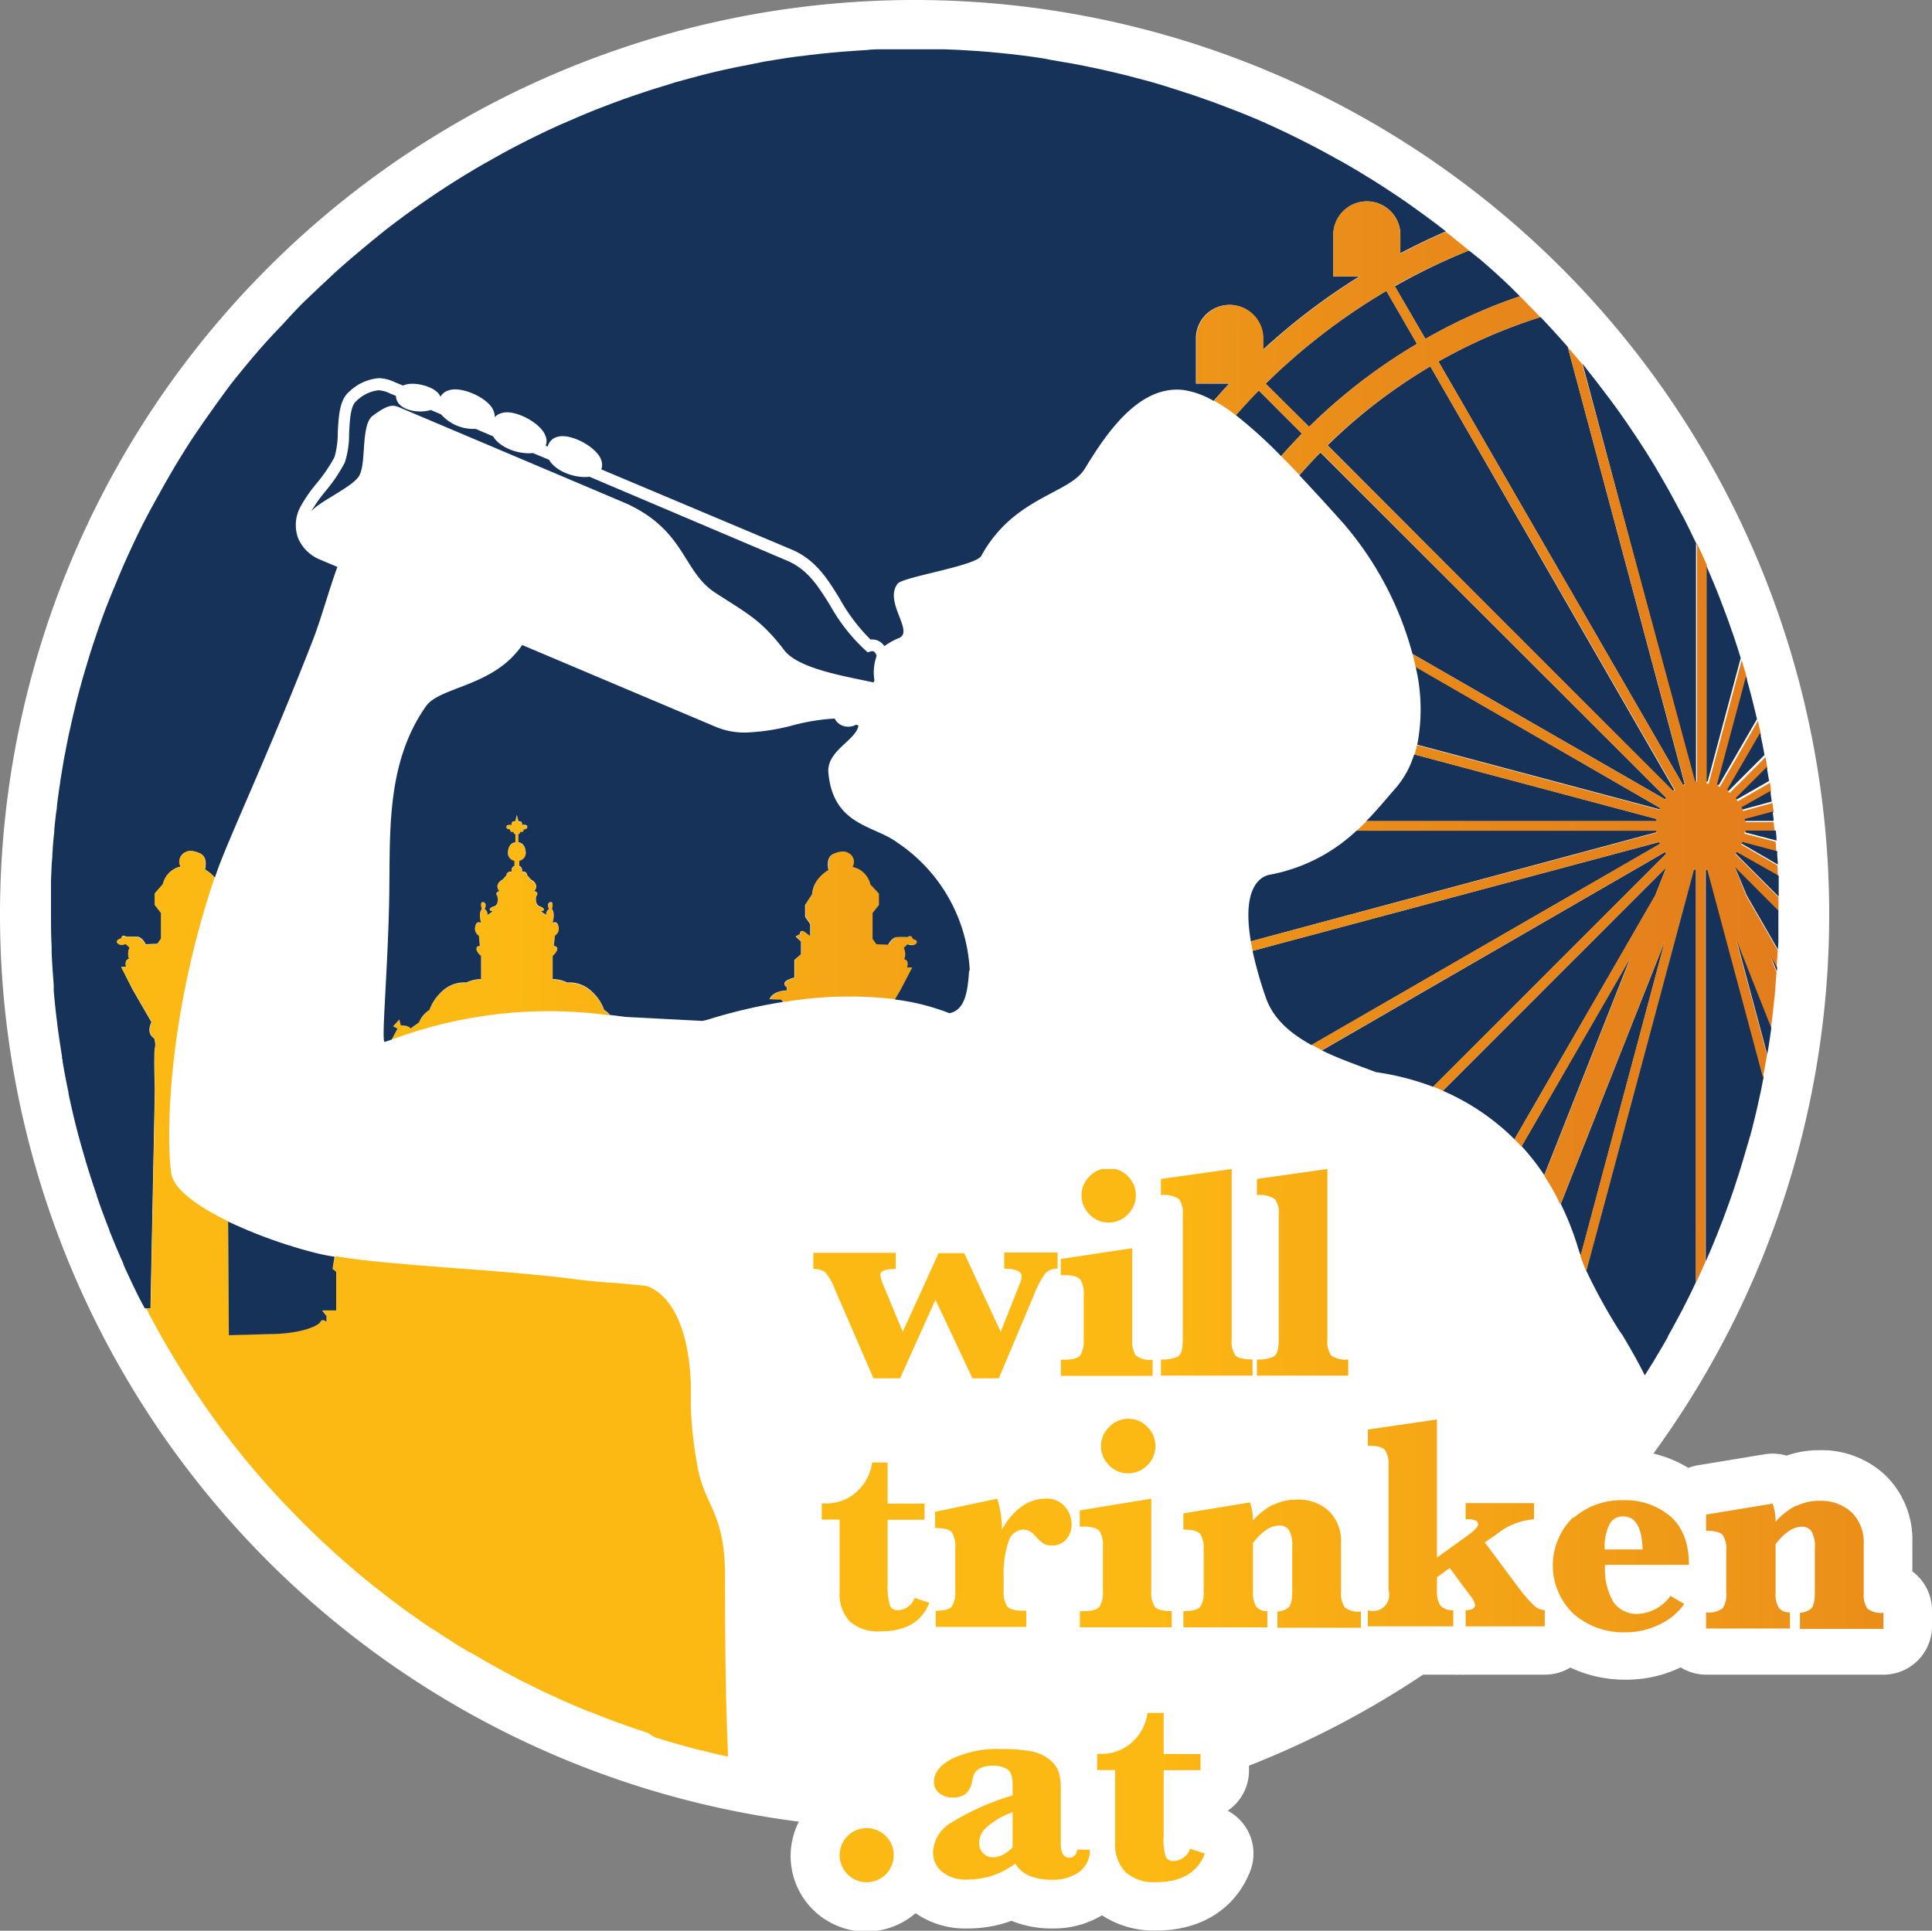 <?xml version="1.0" encoding="UTF-8"?> <svg xmlns="http://www.w3.org/2000/svg" xmlns:xlink="http://www.w3.org/1999/xlink" viewBox="0 0 239.08 238.95"><rect x="0" y="0" width="239.08" height="238.95" fill="#808080" stroke="none"/><defs><style>.cls-1{fill:none;}.cls-2{fill:#fff;}.cls-3{clip-path:url(#clip-path);}.cls-4{fill:url(#linear-gradient);}.cls-5{fill:#173258;}.cls-6{clip-path:url(#clip-path-2);}.cls-7{fill:url(#linear-gradient-2);}.cls-8{clip-path:url(#clip-path-3);}.cls-9{fill:url(#linear-gradient-3);}.cls-10{clip-path:url(#clip-path-4);}.cls-11{fill:url(#linear-gradient-4);}.cls-12{clip-path:url(#clip-path-5);}.cls-13{fill:url(#linear-gradient-5);}.cls-14{clip-path:url(#clip-path-6);}.cls-15{fill:url(#linear-gradient-6);}</style><clipPath id="clip-path"><path class="cls-1" d="M104.88,227.23a3.35,3.35,0,0,0,4.74,4.74,3.35,3.35,0,1,0-4.74-4.74m16.74,2.11a1.93,1.93,0,0,1-.46-1.27,2.68,2.68,0,0,1,.78-1.8,10.26,10.26,0,0,1,3.37-2v4.35a4.49,4.49,0,0,1-1.19.92,2.73,2.73,0,0,1-1.28.32,1.5,1.5,0,0,1-1.22-.57m-3.77-11.66c-1.52.81-2.28,1.78-2.28,2.93a1.76,1.76,0,0,0,.62,1.33,2.41,2.41,0,0,0,1.68.57,2.45,2.45,0,0,0,1.73-.53,2.93,2.93,0,0,0,.74-1.7c.17-1.14,1-1.71,2.6-1.71a3.21,3.21,0,0,1,1.67.42c.47.28.7.91.7,1.88v1.38a31.24,31.24,0,0,0-7.72,3.45,4.43,4.43,0,0,0-2.13,3.58,3.06,3.06,0,0,0,1.07,2.39,4.64,4.64,0,0,0,3.2,1,10,10,0,0,0,3.09-.49,10.52,10.52,0,0,0,2.83-1.48q1.18,2,4.6,2a5.67,5.67,0,0,0,3.22-.91,3.32,3.32,0,0,0,1.4-2.82h-1.54c-.15.69-.5,1-1.06,1s-1-.54-1-1.6v-7a6.36,6.36,0,0,0-.29-2.12,3.54,3.54,0,0,0-1.17-1.48,5.08,5.08,0,0,0-2.32-1,19.92,19.92,0,0,0-3.57-.26,13.19,13.19,0,0,0-6.11,1.2M142,212a5.87,5.87,0,0,1-1.93,3.64,5.56,5.56,0,0,1-3.84,1.43l-.46,0v2H138V228a4.88,4.88,0,0,0,1.28,3.7,5.26,5.26,0,0,0,3.82,1.24q4.62,0,6-3.53l-1.82-.61a2.23,2.23,0,0,1-2,1.52,1,1,0,0,1-1.07-.64A8.21,8.21,0,0,1,144,227v-7.92h4.56v-2H144V212Zm-15.51-25.61A8.54,8.54,0,0,0,124,189.3a13.38,13.38,0,0,0-.59-3.82l-7.7,1.63v2c1.09,0,1.78.17,2.07.52a3.19,3.19,0,0,1,.43,1.94v5.31a3.26,3.26,0,0,1-.42,1.93q-.43.54-2,.54v2H127v-2h-.37c-1,0-1.69-.18-2-.55a3.23,3.23,0,0,1-.43-1.92V195.2a12.39,12.39,0,0,1,.61-4.43,2,2,0,0,1,1.81-1.47,1.93,1.93,0,0,1,1.44.74,5.2,5.2,0,0,0,1.08,1,2,2,0,0,0,1,.24,2.25,2.25,0,0,0,1.82-.78,2.84,2.84,0,0,0,.65-1.87,3.35,3.35,0,0,0-.82-2.16,2.93,2.93,0,0,0-2.39-1,5.16,5.16,0,0,0-3,1m7.22.46v2h.43c1,0,1.7.19,2,.55a3.18,3.18,0,0,1,.43,1.92v5.53a3.27,3.27,0,0,1-.42,1.91c-.28.37-.94.56-2,.56h-.43v2H145v-2c-1.09,0-1.79-.18-2.08-.53a3.08,3.08,0,0,1-.45-1.94V185.48Zm24-.76a8.93,8.93,0,0,0-2.57,2,6.41,6.41,0,0,0-.37-2.23l-8.24,1.36v2c1.09,0,1.78.18,2.07.53a3.16,3.16,0,0,1,.44,1.94v5.2a3,3,0,0,1-.45,1.92c-.29.34-1,.51-2.06.51v2h10.39v-2a1.63,1.63,0,0,1-1.39-.58,3.33,3.33,0,0,1-.39-1.85v-6a7.26,7.26,0,0,1,1.65-1.64,3,3,0,0,1,1.6-.53,1.41,1.41,0,0,1,1.2.55,3.69,3.69,0,0,1,.41,2.08v5.57c0,1.05-.17,1.71-.52,2a2.34,2.34,0,0,1-1.31.45v2h10.33v-2a2.69,2.69,0,0,1-2-.52,3,3,0,0,1-.46-1.91v-6a5.25,5.25,0,0,0-1.48-4,5.61,5.61,0,0,0-4.08-1.43,6.42,6.42,0,0,0-2.8.65m41.56,2.43a1.85,1.85,0,0,1,1.72-1c1.52,0,2.32,1.36,2.4,4.1h-4.7a6.35,6.35,0,0,1,.58-3.08m-4.47-.91a8.29,8.29,0,0,0,.09,12,9.36,9.36,0,0,0,6.29,2.24,9.52,9.52,0,0,0,4.37-1,7.87,7.87,0,0,0,3-2.51l-1.72-1a5.26,5.26,0,0,1-4,2.23,3.5,3.5,0,0,1-3.09-1.52,8.15,8.15,0,0,1-1-4.55H209q0-4-2.29-6a8.61,8.61,0,0,0-5.87-2,9,9,0,0,0-6.1,2.17m27.56-1.52a8.67,8.67,0,0,0-2.57,2,6.66,6.66,0,0,0-.37-2.23l-8.24,1.36v2c1.09,0,1.78.18,2.07.53a3.17,3.17,0,0,1,.43,1.94v5.2a3,3,0,0,1-.44,1.92,2.86,2.86,0,0,1-2.06.51v2H221.5v-2a1.62,1.62,0,0,1-1.39-.58,3.33,3.33,0,0,1-.39-1.85v-6a6.88,6.88,0,0,1,1.65-1.64,3,3,0,0,1,1.59-.53,1.41,1.41,0,0,1,1.2.55,3.67,3.67,0,0,1,.42,2.08v5.57c0,1.05-.18,1.71-.53,2a2.31,2.31,0,0,1-1.31.45v2h10.34v-2a2.7,2.7,0,0,1-2-.52,3,3,0,0,1-.45-1.91v-6a5.25,5.25,0,0,0-1.49-4,5.61,5.61,0,0,0-4.08-1.43,6.34,6.34,0,0,0-2.79.65M107.93,181a6,6,0,0,1-1.93,3.64,5.6,5.6,0,0,1-3.85,1.43l-.46,0v2h2.21V197a4.91,4.91,0,0,0,1.28,3.7A5.27,5.27,0,0,0,109,201.9q4.62,0,6-3.53l-1.82-.61a2.23,2.23,0,0,1-2,1.52,1,1,0,0,1-1.08-.64,8.53,8.53,0,0,1-.26-2.63v-7.92h4.57v-2h-4.57V181Zm29.31-4.37a3.26,3.26,0,0,0-1,2.37,3.31,3.31,0,0,0,1,2.34,3.15,3.15,0,0,0,2.39,1,3.19,3.19,0,0,0,2.35-1,3.22,3.22,0,0,0,1-2.37,3.26,3.26,0,0,0-1-2.38,3.17,3.17,0,0,0-2.35-1,3.21,3.21,0,0,0-2.36,1m32,.33v2c1.11,0,1.82.18,2.11.53a3.08,3.08,0,0,1,.45,1.94v15.42a2,2,0,0,1-2.56,2.47v2h10.57v-2a2,2,0,0,1-1.63-.61,3.3,3.3,0,0,1-.39-1.86v-1.61l1.58-1.14,2.52,3.4a2.88,2.88,0,0,1,.63,1.13c0,.46-.39.69-1.18.69v2h9.79v-2a2.17,2.17,0,0,1-1.43-.67,19.89,19.89,0,0,1-2.13-2.54l-3.86-5.18,1.45-1a8.22,8.22,0,0,1,4.64-1.86v-2h-8.46v2a2.69,2.69,0,0,1,1.32.18.53.53,0,0,1,.22.44c0,.29-.38.72-1.14,1.28l-3.95,2.84V175.68Zm-45-21.91v2c1.44,0,2.16.33,2.16,1a2.49,2.49,0,0,1-.21.82l-2.39,6-4.51-9.74h-3.17l-4.44,9.74-2.37-5.72a4.28,4.28,0,0,1-.41-1.35c0-.47.63-.71,1.91-.71v-2H100.65v2a2.3,2.3,0,0,1,1.43.38,6.34,6.34,0,0,1,1.24,2.15l4.77,11h3.29l4.38-9.72,4.58,9.72h3.26l4.27-10.13a12.11,12.11,0,0,1,1.45-2.81,1.94,1.94,0,0,1,1.56-.63v-2Zm7,.8v2h.42c1,0,1.7.18,2,.55a3.26,3.26,0,0,1,.42,1.92v5.53a3.36,3.36,0,0,1-.41,1.91c-.28.37-.95.56-2,.56h-.42v2h11.35v-2a2.82,2.82,0,0,1-2.08-.53,3.16,3.16,0,0,1-.44-1.94V154.48Zm3.56-10.22a3.23,3.23,0,0,0-1,2.37,3.28,3.28,0,0,0,1,2.34,3.13,3.13,0,0,0,2.38,1,3.17,3.17,0,0,0,2.35-1,3.25,3.25,0,0,0,1-2.37,3.3,3.3,0,0,0-1-2.38,3.31,3.31,0,0,0-4.71,0m8.81.36v2a3.35,3.35,0,0,1,2.24.49,3,3,0,0,1,.47,2v15.38c0,1.18-.2,1.88-.61,2.11a4.43,4.43,0,0,1-2.1.36v2H155v-2c-1.13,0-1.84-.18-2.13-.52a3.09,3.09,0,0,1-.45-2V144.68Zm11.88,0v2a3.32,3.32,0,0,1,2.23.49,2.89,2.89,0,0,1,.47,2v15.38c0,1.18-.2,1.88-.61,2.11a4.41,4.41,0,0,1-2.09.36v2h11.3v-2a3,3,0,0,1-2.14-.52,3.17,3.17,0,0,1-.44-2V144.68Z"></path></clipPath><linearGradient id="linear-gradient" x1="-19.17" y1="246.9" x2="-18.17" y2="246.9" gradientTransform="matrix(177.51, 0, 0, -177.51, 3503.75, 44015.71)" gradientUnits="userSpaceOnUse"><stop offset="0" stop-color="#fdb913"></stop><stop offset="0.23" stop-color="#fdb913"></stop><stop offset="0.32" stop-color="#f9b014"></stop><stop offset="0.77" stop-color="#e98b1a"></stop><stop offset="1" stop-color="#e37d1c"></stop></linearGradient><clipPath id="clip-path-2"><path class="cls-1" d="M164.25,55.11A66.52,66.52,0,0,1,177,45.34l30.27,52.42-.19.14Zm-7.63-7.63A77.35,77.35,0,0,1,171.56,36l3.78,6.55A69.07,69.07,0,0,0,162,52.82ZM165,28.87v5.35h3.25a79.44,79.44,0,0,0-11.91,9.06V42.09a4.15,4.15,0,1,0-8.29,0v5.35h4.11c-.66.7-1.3,1.42-1.93,2.14a23.22,23.22,0,0,1,2.71,1.81c.92-1,1.86-2.07,2.84-3.06l5.34,5.34c-.89.91-1.74,1.84-2.58,2.78.74.75,1.49,1.52,2.26,2.33q1.26-1.44,2.61-2.82l42.79,42.79-.14.19-31.26-18q.21.81.39,1.62L205.44,100l-.09.22-30-8c-.09.4-.19.78-.31,1.16l30,8,0,.24H169.13q-.6.6-1.26,1.2H205l0,.23L154.79,116.5c.06.38.14.77.22,1.18l50.34-13.48.09.21-43.13,24.9c.42.23.84.45,1.28.66l42.46-24.52a1.33,1.33,0,0,0,.14.19l-28.84,28.84,1.2.5,27.65-27.64-1.37,3.45L187.41,141c.3.3.59.59.88.9l13.5-23.39-10.69,27a29.78,29.78,0,0,1,2,3.56l12.91-32.58-10.44,39c.22.63.48,1.25.74,1.86l13.3-49.62.23,0v51.06l.1-.2c.38-.8.75-1.61,1.1-2.42V107.67l.24,0,6.88,25.68c.18-.93.34-1.85.5-2.79h0l-3.78-14.11,4.27,10.79a.06.06,0,0,0,0,0q.45-3.42.69-6.92l-.71-1.79.74,1.28c0-.73.08-1.47.11-2.2l-3.89-6.75-1.37-3.45,5.36,5.36c0-.58,0-1.16,0-1.73l-5.33-5.33.14-.19,5.11,3c0-.47,0-1-.07-1.42l-4.44-2.57a1.89,1.89,0,0,0,.09-.21l4.24,1.13-.09-1.27-3.84-1c0-.08,0-.15,0-.23h3.69s0-.1,0-.15c0-.35-.07-.7-.11-1.05H216c0-.08,0-.16,0-.24l3.48-.93c0-.26-.07-.53-.1-.8s0-.27-.05-.4l-3.64,1a2,2,0,0,0-.09-.22l3.55-2c0-.13,0-.27,0-.41s-.07-.52-.11-.78c0,0,0-.06,0-.09l-4,2.29-.14-.19,3.82-3.82-.06-.39c-.06-.36-.12-.71-.19-1.06l-4.42,4.42-.19-.14,4.07-7c-.06-.26-.12-.52-.17-.78s-.15-.64-.22-1l-4.72,8.18-.22-.09,3.58-13.37c-.14-.52-.29-1-.45-1.55-.07-.23-.13-.45-.2-.67l-4.09,15.28-.24,0V69.89c-.39-.88-.79-1.76-1.2-2.63V96.72l-.23,0L195.8,45.08l0,0c-.59-.71-1.18-1.42-1.79-2.11v0l14.51,54.15-.22.09L178,44.74a65.42,65.42,0,0,1,12.61-5.5l-.82-.84c-.57-.58-1.13-1.16-1.7-1.73-1.54.52-3.06,1.09-4.57,1.73a67.7,67.7,0,0,0-7.14,3.54l-3.79-6.56A76.84,76.84,0,0,1,181.78,31l-.23-.19c-.73-.6-1.46-1.2-2.21-1.79l-.42-.33q-2.88,1.24-5.64,2.7V28.87a4.15,4.15,0,0,0-8.29,0"></path></clipPath><linearGradient id="linear-gradient-2" x1="-19.19" y1="246.88" x2="-18.19" y2="246.88" gradientTransform="matrix(205.74, 0, 0, -205.74, 3962.37, 50884.39)" xlink:href="#linear-gradient"></linearGradient><clipPath id="clip-path-3"><path class="cls-1" d="M63.75,101.69s-.55-.09-.42.45c0,0-.64-.15-.67.21s.45.33.45.33,0,.45.43.3a.32.32,0,0,0,.24.3v1s-.79,0-.91,1.08a1,1,0,0,0,.79,1.21v.63s-.43.09-.35.72a.5.5,0,0,0-.65.45l-.45.52s-1.14.54-.42,1.44c0,0-.63.09-.24.63,0,0,.24,1-.42,1.24s-.7.57-.15.63l-.67.45a.67.67,0,0,0-.33-.72s.36-.72-.15-.87-.21.87-.21.87-.45.33-.09,1.69c0,0-.6-.36-.72.48a1,1,0,0,0,.45,1.12l.12,1.26s-.45,0-.42.39.57.85.57.85v2.86a4.12,4.12,0,0,0-1.81.42,3.94,3.94,0,0,0-3.1,1.17A5.59,5.59,0,0,0,53.14,125a3.26,3.26,0,0,0-1.29,1.54l-1.06.75s-.12-.42-1.2-.39l-.18-.72-.76.84.55.27-.73,1.37a55.52,55.52,0,0,1,27-3,2.76,2.76,0,0,0-.71-.61,5.62,5.62,0,0,0-1.47-2.23,4,4,0,0,0-3.11-1.17,4.06,4.06,0,0,0-1.8-.42v-2.86s.54-.43.57-.85-.42-.39-.42-.39l.12-1.26a1,1,0,0,0,.45-1.12c-.12-.84-.73-.48-.73-.48.36-1.36-.08-1.69-.08-1.69s.3-1-.21-.87-.16.87-.16.87a.67.67,0,0,0-.33.72l-.66-.45c.54-.06.51-.42-.15-.63s-.42-1.24-.42-1.24c.39-.54-.24-.63-.24-.63.72-.9-.43-1.44-.43-1.44l-.44-.52a.5.5,0,0,0-.65-.45c.07-.63-.35-.72-.35-.72v-.63a1,1,0,0,0,.78-1.21c-.12-1.08-.9-1.08-.9-1.08v-1a.32.32,0,0,0,.24-.3c.42.15.42-.3.42-.3s.48,0,.45-.33-.66-.21-.66-.21c.12-.54-.42-.45-.42-.45L64,100.9Z"></path></clipPath><linearGradient id="linear-gradient-3" x1="-19.19" y1="246.88" x2="-18.19" y2="246.88" gradientTransform="matrix(205.74, 0, 0, -205.74, 3962.38, 50907.49)" xlink:href="#linear-gradient"></linearGradient><clipPath id="clip-path-4"><path class="cls-1" d="M103.21,105.6c-1,.45-.63,2-.63,2-2.14,1.3-2,2.95-2,2.95l-.9,1.39v1.51l.63.9v1.48l-.45-.34c-.81-.72-.81.09-.81.09l-.55.31.67.6v1.59l-.82.7V121s-1,.27-1.2.63a.43.43,0,0,0,.24.54l.06.42c-1.9.09-2.17,1.09-2.17,1.09l1.45.06.23.28a48.55,48.55,0,0,1,13.89-.35l.73-1.26,1.41-2.71h-.63c.27-1-.36-1-.36-1a1.77,1.77,0,0,0-.06-1.42l.48-.45s.69.3,1.06-.09-.43-.57-.43-.57c-.15-.61-.63-.21-.63-.21s-.75,0-1.35,0-1.06.93-1.06.93l-1.45-.06-.48-.66V113l.79-1v-1.45l-1.06-1.14a2.86,2.86,0,0,0-2.2-2.17,1.25,1.25,0,0,0-.27-1.57,1.49,1.49,0,0,0-.94-.35,3,3,0,0,0-1.14.29"></path></clipPath><linearGradient id="linear-gradient-4" x1="-19.19" y1="246.88" x2="-18.19" y2="246.88" gradientTransform="matrix(205.74, 0, 0, -205.74, 3962.36, 50907.11)" xlink:href="#linear-gradient"></linearGradient><clipPath id="clip-path-5"><path class="cls-1" d="M28.8,178.72h0l-.09-.11h0l.09.12m-.09-.12h0m0-.06h0m-.08-.09h0m-.17-.22h0l-.33-.44h0l.34.45m48.06,35.25c.83.3,1.67.6,2.51.88-.84-.28-1.68-.58-2.51-.88M53,201.45l.05,0-.05,0M48.29,198l.53.41-.53-.41m-4.62-3.75.87.75-.87-.75M26,175v0m-3.39-69.3a1.25,1.25,0,0,0-.27,1.57,2.86,2.86,0,0,0-2.2,2.17l-1,1.14V112l.78,1v3.2l-.48.66L18,116.9s-.45-.9-1.05-.93-1.36,0-1.36,0-.48-.4-.63.21c0,0-.78.18-.42.57s1,.09,1,.09l.49.45a1.77,1.77,0,0,0-.06,1.42s-.64,0-.37,1H15l1.42,2.71,2.35,4.07s-.73,1.39.33,2a2.29,2.29,0,0,1,.09,1.26c-.15.7,0,5.13,0,5.13l-.54,27.05h-.56c.42.81.84,1.61,1.28,2.4l.2.37c.38.67.75,1.34,1.14,2l.31.51.32.55.13.22.64,1.05.37.59c.35.57.71,1.13,1.08,1.69v0h0l.25.37h0L24,172c.37.56.75,1.12,1.13,1.67l.41.6c.17.25.35.49.53.74v0h0l.24.34.41.57.4.55c.33.45.66.89,1,1.33-.53-.69-1-1.39-1.55-2.09q.76,1.06,1.56,2.1l.27.35.06.09.14.18-.14-.18a1.84,1.84,0,0,1,.17.22v0l0,0a.08.08,0,0,0,0,0l.05.06h0v0h0v0l.08.09.69.86-.69-.85,1.35,1.69.26.33c.23.27.46.53.68.8l.16.2.23.27.1.12c.8.94,1.61,1.86,2.44,2.77s1.89,2,2.87,3a2.39,2.39,0,0,0,.22.23h0l0,0h0l.65.65.33.33c.53.52,1.06,1,1.61,1.55l.48.45,0,0,.06.05c.47.44.94.88,1.42,1.31l.58.51.34.3.22.19.9.79.63.53.4.33.09.07h0l.14.12.83.68.66.53,1,.77.2.16,0,0,0,0,.11.08a1.56,1.56,0,0,0,.2.16l.66.51,1.42,1.06.09.06h0l0,0,.63.46,1.68,1.18.54.37c.31.22.63.42,1,.63l-.76-.51,1,.66c.26.17.51.35.77.51l.31.21c.94.61,1.9,1.2,2.86,1.77l.09,0,.15.09c.48.29,1,.57,1.46.85h0l1,.57.13.07,0,0,.2.11,1.22.68.51.27,1.9,1,.7.34,1.75.86.8.37,1.69.77.85.37c.55.25,1.11.48,1.68.71l.58.25h0l.07,0h0l.2.08,1.7.67.88.33,1.74.64.86.3.62.2.71.24.51.17L81,215l1.33.41.44.13.28.08.6.18,1.9.52.35.1.41.11h.09c1.22.32,2.45.61,3.68.88,0-.14,0-.27,0-.41-.22-5-.37-11.79-.36-22,0-7.71-2.44-8.55-3.36-13.24a50.1,50.1,0,0,1-.87-7.63l0,.07c0-.22,0-.43,0-.64,0-.82,0-1.63,0-2.44-.49-11.22-5.67-12-5.67-12l-3.81-.35c-1.48-.07-2.94-.21-4.37-.4h-.07c-9.84-1.31-22.8-1.66-30.08-2.9L41.15,157l.45.36v4.79H39.86l.54.69v.73s-.51-.52-.75,0-2.32,1.41-5.79,1.5l-5.54.15-.09-14.07c-3.82-1.85-6.46-3.86-6.95-5.56-.58-2-1.23-17.7,5.28-37a5.2,5.2,0,0,0-1.22-1s.42-1.57-.64-2a3,3,0,0,0-1.13-.29,1.54,1.54,0,0,0-.95.35"></path></clipPath><linearGradient id="linear-gradient-5" x1="-19.28" y1="246.92" x2="-18.28" y2="246.92" gradientTransform="matrix(198383.31, 0, 0, -198383.31, 3811731.75, 48984969.65)" xlink:href="#linear-gradient"></linearGradient><clipPath id="clip-path-6"><path class="cls-1" d="M73,212.12l0,0,0,0h0"></path></clipPath><linearGradient id="linear-gradient-6" x1="-19.15" y1="246.86" x2="-18.15" y2="246.86" gradientTransform="matrix(143.66, 0, 0, -143.66, 2814.03, 35677.76)" xlink:href="#linear-gradient"></linearGradient></defs><g id="Layer_2" data-name="Layer 2"><g id="Layer_1-2" data-name="Layer 1"><path class="cls-2" d="M0,113.18A113.18,113.18,0,1,1,113.18,226.36,113.18,113.18,0,0,1,0,113.18"></path><path class="cls-2" d="M236.65,194.54v-3.68a11.11,11.11,0,0,0-3.32-8.26,11.51,11.51,0,0,0-8.25-3.12,12.14,12.14,0,0,0-4,.67,6.12,6.12,0,0,0-2.7-.17l-8.24,1.36a6,6,0,0,0-1.21.33,15.15,15.15,0,0,0-8.09-2.19,15.39,15.39,0,0,0-7.4,1.82,6,6,0,0,0-3.62-1.21h-6v-4.41a6,6,0,0,0-6.91-5.93l-4,.62a.28.28,0,0,0,0-.09v-2a6,6,0,0,0-2.58-4.93V144.68a6,6,0,0,0-6.92-5.93L156,139.89a6,6,0,0,0-4.54-1.14l-8.72,1.35-.44.09a9.31,9.31,0,0,0-11.71,1.26,9.31,9.31,0,0,0-2.67,7.64h-3.67a6.06,6.06,0,0,0-2.48.53,6,6,0,0,0-2.47-.53h-3.17a6,6,0,0,0-2.66.62,5.91,5.91,0,0,0-2.65-.62H100.65a6,6,0,0,0-6,6v2A6,6,0,0,0,98,162.45L102.58,173a6,6,0,0,0,2.46,2.78,6,6,0,0,0-3,4.32h-.07a6,6,0,0,0-6.24,6v2a6,6,0,0,0,2.21,4.65V197a10.67,10.67,0,0,0,3.12,8,11.08,11.08,0,0,0,8,2.92,14.44,14.44,0,0,0,5-.86,6.11,6.11,0,0,0,1.72.24H127a6,6,0,0,0,3.33-1,6,6,0,0,0,3.33,1h4.64a6,6,0,0,0-2.27,3.82H136a6,6,0,0,0-3.65,1.06,11.6,11.6,0,0,0-3.74-1.32,26.07,26.07,0,0,0-4.63-.35,18.71,18.71,0,0,0-8.91,1.9c-4.69,2.48-5.46,6.12-5.48,8.13a9.74,9.74,0,0,0-2.31-.27,9.3,9.3,0,0,0-6.64,2.76,9.35,9.35,0,0,0,12.66,13.75,10.77,10.77,0,0,0,6.45,1.89,15.74,15.74,0,0,0,5-.8l.41-.15a13.15,13.15,0,0,0,5.13.95,11.55,11.55,0,0,0,6.08-1.63,11.74,11.74,0,0,0,6.72,1.89c5.52,0,9.75-2.66,11.6-7.3a6,6,0,0,0-2.77-7.53,6,6,0,0,0,2.64-5v-2a6,6,0,0,0-4.61-5.84,6.08,6.08,0,0,0-2.29-4h9.23q.32,0,.63,0c.2,0,.41,0,.62,0h21.73a6.45,6.45,0,0,0,.76,0,6.23,6.23,0,0,0,.76,0h9.79a6,6,0,0,0,3.14-.88,15.8,15.8,0,0,0,6.83,1.5,15.56,15.56,0,0,0,6.83-1.52,6,6,0,0,0,3.17.9H221.5c.21,0,.42,0,.62,0s.41,0,.62,0h10.34a6,6,0,0,0,6-6v-2a6,6,0,0,0-2.43-4.78M113.5,176.23a6.09,6.09,0,0,0,2.36-1.62,6,6,0,0,0,4.48,2h3.26a6,6,0,0,0,4.05-1.57,6.05,6.05,0,0,0,3,1.2,9.56,9.56,0,0,0-.41,2.79c0,.15,0,.31,0,.47A11.29,11.29,0,0,0,126,180a6,6,0,0,0-3.79-.43l-5.08,1.07a6.4,6.4,0,0,0-1.23-.43,6,6,0,0,0-2.36-4m42.06.05h7.73a5.79,5.79,0,0,0,0,.72v2a7,7,0,0,0,.05.81,13.9,13.9,0,0,0-2.86-.29,12.2,12.2,0,0,0-4,.67,6.07,6.07,0,0,0-2.69-.17l-5,.82a9.29,9.29,0,0,0,.16-1.76,9.69,9.69,0,0,0-.4-2.76h7"></path><g class="cls-3"><rect class="cls-4" x="100.65" y="144.68" width="132.42" height="88.27"></rect></g><path class="cls-5" d="M155.77,48.33c-1,1-1.92,2-2.84,3.05a56.91,56.91,0,0,1,5.6,5.07c.84-.94,1.69-1.87,2.58-2.78Z"></path><path class="cls-5" d="M206.19,98.75,163.4,56q-1.35,1.38-2.61,2.82c1.72,1.82,3.51,3.79,5.38,5.87a41,41,0,0,1,8.62,16.24l31.26,18,.14-.19"></path><path class="cls-5" d="M175.34,42.54,171.56,36a77,77,0,0,0-14.94,11.49L162,52.82a69.07,69.07,0,0,1,13.38-10.28"></path><path class="cls-5" d="M176.39,41.94a67.7,67.7,0,0,1,7.14-3.54c1.5-.64,3-1.21,4.56-1.73L187,35.58q-1.84-1.77-3.8-3.45L181.78,31a76.84,76.84,0,0,0-9.18,4.43Z"></path><path class="cls-5" d="M207,97.9l.19-.14L177,45.34a66.52,66.52,0,0,0-12.71,9.77Z"></path><path class="cls-5" d="M206.2,107.34,178.55,135a28.61,28.61,0,0,1,8.86,6l17.42-30.16Z"></path><path class="cls-5" d="M206.05,105.45,163.59,130c2,1,4.33,1.8,6.68,2.69a32.79,32.79,0,0,1,7.08,1.82l28.84-28.84a1.33,1.33,0,0,1-.14-.19"></path><path class="cls-5" d="M205.35,104.2,155,117.68a48.4,48.4,0,0,0,1.6,5.66c.89,2.69,3,4.51,5.7,6l43.13-24.9-.09-.21"></path><path class="cls-5" d="M188.29,141.85a28.42,28.42,0,0,1,2.81,3.59l10.69-27Z"></path><path class="cls-5" d="M211.08,107.67v48.44c-.35.81-.72,1.62-1.1,2.42l.1-.21.3-.64.69-1.54c.11-.24.21-.48.32-.73.22-.5.43-1,.64-1.51l.32-.78c.2-.5.4-1,.59-1.5.11-.27.21-.54.32-.82.18-.5.37-1,.55-1.5l.3-.83c.17-.5.35-1,.52-1.51l.27-.84c.16-.51.33-1,.49-1.53l.21-.7c.34-1.12.65-2.24,1-3.38.05-.21.11-.42.17-.63l.33-1.33c.09-.38.19-.76.28-1.15s.18-.84.28-1.26l.27-1.24.24-1.24a3.4,3.4,0,0,0,.07-.34l-6.88-25.68-.24,0"></path><path class="cls-5" d="M193.14,149a34.57,34.57,0,0,1,2.09,5.28c.12.38.24.75.38,1.12l10.44-39Z"></path><path class="cls-5" d="M178,44.74l30.27,52.42.21-.09L194,42.92c-.73-.83-1.47-1.65-2.21-2.46l-.58-.62-.57-.6A65.78,65.78,0,0,0,178,44.74"></path><path class="cls-5" d="M18.09,161.94h.53l.54-27.06s-.15-4.42,0-5.12a2.29,2.29,0,0,0-.09-1.26c-1.06-.66-.33-2-.33-2l-2.35-4.07L15,119.67h.63c-.27-1,.37-1,.37-1a1.77,1.77,0,0,1,.06-1.42l-.49-.45s-.69.3-1-.09.42-.57.42-.57c.15-.61.63-.21.63-.21s.76,0,1.36,0,1.05.93,1.05.93l1.45-.06.48-.66V113l-.78-1v-1.45l1-1.14a2.86,2.86,0,0,1,2.2-2.17,1.25,1.25,0,0,1,.27-1.57c.52-.39,1-.51,2.08-.06s.64,2,.64,2a5.2,5.2,0,0,1,1.22,1c.06-.16.11-.33.17-.49,1.4-4.11,6.35-14.52,11.92-28.81,1-2.53,1.93-6,3.07-9.15l-2.12-.89a5,5,0,0,1-2.74-2.66,4.78,4.78,0,0,1,.25-3.82,18,18,0,0,1,2-2.92,19.2,19.2,0,0,0,2.25-3.29,11,11,0,0,0,.41-3.08c.11-2,.21-4,1.39-5a6,6,0,0,1,3.69-1.7,4.94,4.94,0,0,1,2,.51l1,.41c1.15-.59,3.82.05,4.49,1.13a1.26,1.26,0,0,1,.13.26,1.67,1.67,0,0,1,1-.79c1.53-.59,5,.93,5.58,2.54a1.88,1.88,0,0,1,.14.77,1.83,1.83,0,0,1,.91-.52c1.58-.48,4.89,1.26,5.4,2.91a1.59,1.59,0,0,1,0,1.14l.25.11A1.63,1.63,0,0,1,69,54.06c1.58-.48,4.89,1.26,5.41,2.91a1.65,1.65,0,0,1,0,1.12L97.94,68c3,1.27,4.47,3.64,6,6.15a22.4,22.4,0,0,0,3.79,5,1.94,1.94,0,0,1,.9.13,1.86,1.86,0,0,1,.81.69,7.75,7.75,0,0,1,1.8-1c1.94-.8-1.91-4.47-.16-6.73.66-.85,9.67-2.2,10.35-3.44,4-7.32,10.9-7.65,12.81-10.79,2.58-4.22,6.63-10.4,12.22-9.74a10.35,10.35,0,0,1,3.72,1.35c.63-.72,1.27-1.44,1.93-2.14H148V42.09a4.15,4.15,0,1,1,8.29,0v1.19a79.44,79.44,0,0,1,11.91-9.06H165V28.87a4.15,4.15,0,0,1,8.29,0v2.47q2.76-1.45,5.64-2.7l-.32-.25-.81-.63-1.66-1.23-.74-.53c-.79-.58-1.59-1.14-2.41-1.69h0c-.82-.55-1.64-1.08-2.46-1.61l-.78-.49L168,21.14l-.9-.53c-.59-.35-1.19-.69-1.79-1-.27-.15-.53-.31-.81-.45-.86-.48-1.73-.94-2.61-1.39-1.54-.79-3.09-1.54-4.67-2.26s-3.18-1.39-4.8-2c-.79-.31-1.57-.6-2.37-.9l-.81-.28-1.58-.56-1-.32-1.46-.47-1-.32-1.4-.42-1.09-.3-1.39-.37-1.11-.29-1.39-.33-1.13-.26c-.46-.11-.92-.21-1.39-.3l-1.14-.24-1.4-.27-1.16-.2-1.41-.24L129,7.21,127.56,7l-1.16-.15-1.46-.17-1.15-.12-1.51-.14-1.11-.09-1.6-.1-1-.06-1.77-.07-.89,0c-.89,0-1.78,0-2.68,0s-2,0-2.94,0l-1,0c-.66,0-1.32,0-2,.09l-1.13.07-1.78.13-1.19.1-1.71.17-1.2.14L98.61,7l-1.17.16-1.74.28-1.1.18L92.72,8l-.92.18c-.93.18-1.85.38-2.77.59s-1.84.44-2.75.68l-.89.24-1.83.5-1,.32-1.65.5-1.09.36-1.58.53-1.1.38-1.56.58-1.07.41c-.53.2-1.06.41-1.58.63l-1,.41-1.71.74-.84.36c-.84.38-1.68.77-2.51,1.17-1.56.75-3.09,1.54-4.61,2.36l-2.26,1.27c-3,1.71-5.88,3.57-8.67,5.56-1.12.79-2.22,1.62-3.31,2.45l-.47.37c-1,.8-2,1.62-3,2.46l-.56.47c-1,.85-2,1.71-2.94,2.59l-.43.41c-1,.93-2,1.87-3,2.84s-1.91,2-2.84,3l-.41.43Q33,42.21,31.72,43.71l-.48.56c-.84,1-1.66,2-2.46,3l-.36.47C27.58,48.87,26.76,50,26,51.09c-.5.69-1,1.4-1.47,2.11-1,1.42-1.88,2.87-2.78,4.34-.59,1-1.17,2-1.73,3l-.42.76c-.56,1-1.11,2-1.63,3-.44.85-.86,1.7-1.27,2.57l-.39.83c-.27.59-.55,1.18-.81,1.78-.15.32-.29.65-.44,1-.24.56-.48,1.13-.71,1.7l-.42,1L13.2,75c-.12.31-.24.62-.35.93-.27.73-.53,1.46-.79,2.2l-.18.53c-.31.91-.61,1.83-.89,2.76-.08.25-.16.52-.24.78-.2.67-.4,1.34-.59,2-.09.33-.18.68-.27,1-.16.6-.33,1.21-.48,1.83-.09.36-.17.72-.26,1.08-.15.61-.29,1.23-.42,1.84-.08.35-.16.7-.23,1-.14.69-.28,1.39-.41,2.09-.05.27-.11.54-.16.81-.17,1-.33,1.94-.48,2.91,0,.2-.06.39-.08.59-.12.78-.23,1.57-.32,2.36,0,.34-.08.69-.12,1-.08.65-.15,1.3-.21,2,0,.38-.07.76-.1,1.13-.06.64-.1,1.28-.14,1.92,0,.37-.05.75-.08,1.13L6.31,109c0,.32,0,.65,0,1,0,1,0,2,0,3,0,1.39,0,2.78.08,4.16l0,.31c0,.15,0,.29,0,.43.06,1.33.15,2.64.26,4,0,.18,0,.36,0,.54a1.49,1.49,0,0,1,0,.21c.12,1.35.26,2.7.43,4v.06c.17,1.33.37,2.66.59,4,0,.17,0,.33.08.49a1.55,1.55,0,0,0,0,.21c.22,1.28.46,2.55.73,3.82l0,.12.12.58c.29,1.31.59,2.61.92,3.9v0a.08.08,0,0,1,0,0c.33,1.28.7,2.55,1.07,3.81,0,.13.08.25.11.37a2.17,2.17,0,0,1,.07.24c.38,1.24.78,2.46,1.2,3.68l0,.07c.06.19.13.37.19.55.44,1.26.9,2.5,1.39,3.73l0,.05h0c.49,1.24,1,2.46,1.54,3.67l.18.41,0,.08c.53,1.18,1.08,2.36,1.65,3.52.06.12.12.23.17.35l.09.17c.23.46.48.91.72,1.37"></path><path class="cls-5" d="M44.53,58.71c.79-1.67.14-6.17,1.59-7.25,2.3-1.72,2.7-1.29,3.82-.82,0,0,27.37,11.58,27.71,11.74,7.22,3.38,6.82,8.37,10.89,11s5.67,3.38,8.5,7.08c1.75,2.3,7.42,3.21,11.06,4l.11-.25a6,6,0,0,1,.26-3,.78.78,0,0,0-.36-.59.55.55,0,0,0-.36,0l-.37.11-.29-.25a22.37,22.37,0,0,1-4.34-5.52c-1.5-2.41-2.79-4.49-5.37-5.58L72.94,59c-1.67.23-4.15-.61-5-2.1l-2-.83c-1.66.2-4.08-.62-4.92-2.07l-2.17-.92a5.36,5.36,0,0,1-4.26-1.79l-1.29-.55c-1.59.5-4.2,0-4.3-1.68V49l-.73-.3a3.62,3.62,0,0,0-1.44-.4,4.67,4.67,0,0,0-2.77,1.37c-.69.57-.78,2.38-.86,4a11.44,11.44,0,0,1-.53,3.57,20,20,0,0,1-2.44,3.61,18.45,18.45,0,0,0-1.83,2.63c.61-1.23,5.41-3.22,6.1-4.69"></path><path class="cls-5" d="M205,102.8H167.87a21.31,21.31,0,0,1-10.71,5.45c-1.14.2-3.52,1.5-2.37,8.25L205,103l0-.23"></path><path class="cls-5" d="M209.65,96.76l.23,0V67.26c.41.87.81,1.75,1.21,2.63V96.72l.23,0,4.09-15.28c.07.22.13.44.2.67h0c-.08-.26-.15-.52-.23-.77-.29-.93-.58-1.85-.89-2.76-.06-.17-.13-.34-.19-.52-.25-.74-.51-1.48-.79-2.21-.11-.31-.23-.62-.35-.92-.22-.6-.45-1.19-.69-1.79-.14-.33-.27-.67-.41-1l-.72-1.7c-.14-.33-.29-.65-.43-1-.27-.6-.54-1.2-.82-1.79-.13-.27-.25-.55-.39-.82-.41-.86-.83-1.72-1.26-2.57-.53-1-1.08-2-1.64-3.05-.13-.25-.27-.5-.41-.74-.57-1-1.14-2-1.74-3s-1.21-1.95-1.84-2.91c-.15-.24-.31-.47-.47-.71q-1.89-2.87-4-5.6l-.51-.67c-.67-.87-1.35-1.73-2-2.57Z"></path><path class="cls-5" d="M205,101.36l-30-8a11.61,11.61,0,0,1-2.25,4.13c-1,1.12-2.18,2.61-3.69,4.14H205l0-.24"></path><path class="cls-5" d="M205.44,100,175.18,82.51a22.94,22.94,0,0,1,.2,9.66l30,8,.09-.22"></path><g class="cls-6"><rect class="cls-7" x="148.04" y="24.73" width="72.09" height="134.01"></rect></g><g class="cls-8"><rect class="cls-9" x="48.47" y="100.9" width="27.01" height="27.76"></rect></g><g class="cls-10"><rect class="cls-11" x="95.23" y="105.31" width="18.56" height="18.68"></rect></g><g class="cls-12"><rect class="cls-13" x="14.13" y="105.31" width="75.95" height="112.13"></rect></g><g class="cls-14"><rect class="cls-15" x="72.95" y="212.12" width="0.06" height="0.02"></rect></g><path class="cls-5" d="M218.7,130.53c0-.23.08-.47.11-.7.07-.4.13-.8.19-1.21s.13-.9.19-1.36v-.05l-4.27-10.79Z"></path><path class="cls-5" d="M214.92,98.94l4-2.29c-.09-.58-.19-1.15-.29-1.72l-3.82,3.82.14.19"></path><path class="cls-5" d="M217.8,90.72l-4.06,7,.19.14,4.42-4.42c.07.35.13.7.19,1.06,0-.22-.07-.44-.11-.65l-.15-.8q-.19-1.07-.42-2.1c-.07-.35-.15-.7-.22-1h0c.05.26.11.52.16.78"></path><path class="cls-5" d="M212.48,97.07l.22.09L217.42,89l-.21-.89c-.08-.36-.17-.71-.26-1.07-.15-.62-.31-1.23-.48-1.84l-.27-1c0-.16-.09-.31-.14-.47Z"></path><path class="cls-5" d="M219.65,102.8H216c0,.08,0,.15,0,.23l3.84,1c0-.06,0-.13,0-.19,0-.38-.06-.75-.1-1.13v-.09l0,.15"></path><path class="cls-5" d="M215.61,100.2l3.64-1-.18-1.3-3.55,2a2,2,0,0,1,.09.22"></path><path class="cls-5" d="M216.14,110.79l3.89,6.75c0,.73-.07,1.47-.11,2.2l-.74-1.28.71,1.79q-.24,3.5-.69,6.92c.05-.37.09-.73.14-1.1s.11-.94.16-1.41l.12-1.17c0-.49.09-1,.13-1.46s.07-.76.09-1.14.07-1,.1-1.54c0-.36.05-.72.06-1.07,0-.57.05-1.15.07-1.72l0-.92q0-1.29,0-2.58V113c0-.1,0-.2,0-.3l-5.36-5.37Z"></path><path class="cls-5" d="M215.61,104.2a1.89,1.89,0,0,1-.09.21L220,107v-.07c0-.37-.05-.74-.07-1.12,0-.15,0-.3,0-.46Z"></path><path class="cls-5" d="M214.92,105.45l-.14.19,5.33,5.33c0-.34,0-.68,0-1s0-.64,0-1,0-.39,0-.59Z"></path><path class="cls-5" d="M219.4,100.43l-3.48.93c0,.08,0,.16,0,.24h3.56c0-.28-.05-.55-.08-.83l-.12-1s0-.08,0-.12c0,.27.07.53.1.8"></path><path class="cls-5" d="M120,120.1a20.22,20.22,0,0,0-9-15.85c-2.81-2.1-7.91-2.07-8.49-8.62-.24-2.74,3.44-4,3.72-5.83l-.27-.12a2.06,2.06,0,0,1-1.74.12,1.93,1.93,0,0,1-.94-.87,25.59,25.59,0,0,0-5.18.84,26.12,26.12,0,0,1-5.77.89h0A9.28,9.28,0,0,1,88.68,90L64.62,79.83c-3.56,5.2-10.17,5.11-11.91,7.58-5.13,7.29-4.37,16.24-4.56,24.4-.21,9.24-1,17.3-.53,17.14l.85-.29.73-1.37-.55-.27.76-.84.18.72c1.08,0,1.2.39,1.2.39l1.06-.75A3.2,3.2,0,0,1,53.14,125a5.59,5.59,0,0,1,1.48-2.23,3.94,3.94,0,0,1,3.1-1.17,4.09,4.09,0,0,1,1.81-.42v-2.87s-.54-.42-.57-.84.42-.39.42-.39l-.12-1.27a1,1,0,0,1-.45-1.11c.12-.84.72-.48.72-.48-.36-1.36.09-1.69.09-1.69s-.3-1,.21-.87.15.87.15.87a.67.67,0,0,1,.33.72l.67-.45c-.55-.06-.52-.42.15-.63s.42-1.24.42-1.24c-.39-.54.24-.63.24-.63-.72-.9.42-1.45.42-1.45l.45-.51a.5.5,0,0,1,.65-.45c-.08-.63.35-.72.35-.72v-.63a1,1,0,0,1-.79-1.21c.12-1.08.91-1.08.91-1.08v-1a.32.32,0,0,1-.24-.3c-.43.15-.43-.3-.43-.3s-.48,0-.45-.33.66-.21.66-.21c-.12-.55.43-.46.43-.46l.21-.78.21.78s.54-.09.42.46c0,0,.63-.15.66.21s-.45.33-.45.33,0,.45-.42.3a.32.32,0,0,1-.24.3v1s.78,0,.9,1.08a1,1,0,0,1-.78,1.21v.63s.42.09.35.72a.49.49,0,0,1,.64.45l.45.51s1.15.55.43,1.45c0,0,.63.09.24.63,0,0-.24,1,.42,1.24s.69.57.15.63l.66.45a.67.67,0,0,1,.33-.72s-.36-.72.15-.87.22.87.22.87.44.33.08,1.69c0,0,.61-.36.73.48a1,1,0,0,1-.45,1.11l-.12,1.27s.45,0,.42.39-.57.84-.57.84v2.87a4.06,4.06,0,0,1,1.8.42,4,4,0,0,1,3.11,1.17A5.62,5.62,0,0,1,74.77,125a2.76,2.76,0,0,1,.71.61l2,.25,9.44.49c.29-.06.58-.13.87-.22A65.8,65.8,0,0,1,96.91,124l-.23-.28-1.45-.06s.27-1,2.17-1.09l-.06-.42a.43.43,0,0,1-.24-.54c.15-.36,1.2-.63,1.2-.63V118.8l.82-.7v-1.59l-.67-.61.54-.3s0-.81.82-.09l.45.33v-1.47l-.63-.91V112l.9-1.39s-.09-1.65,2-2.95c0,0-.42-1.57.63-2s1.57-.33,2.08.06a1.25,1.25,0,0,1,.27,1.57,2.86,2.86,0,0,1,2.2,2.17l1.06,1.14V112l-.79,1v3.2l.48.66,1.45.06s.45-.9,1.06-.94,1.35,0,1.35,0,.48-.39.63.22c0,0,.79.18.43.57s-1.06.09-1.06.09l-.48.45a1.77,1.77,0,0,1,.06,1.42s.63,0,.36,1h.63l-1.41,2.71-.73,1.26a27.82,27.82,0,0,1,6.74,1.7c1.64-.37,2.24-1.91,2.43-5.24"></path><path class="cls-5" d="M28.23,151.18l.09,14.07,5.54-.15c3.47-.09,5.54-1,5.79-1.5s.75,0,.75,0v-.73l-.54-.69H41.6v-4.79l-.45-.36.26-1.49c-.93-.15-1.78-.32-2.5-.51a60,60,0,0,1-10.68-3.85"></path><path class="cls-5" d="M200.75,165.19c.41.69.82,1.39,1.23,2.11.53.93,1.05,1.9,1.56,2.92l.55-.89c.23-.36.46-.72.68-1.09l.15-.26c.51-.84,1-1.68,1.48-2.53l0-.06c.56-1,1.1-2,1.63-3l.13-.24.87-1.72.24-.49.57-1.2V107.67l-.23,0-13.3,49.62a69,69,0,0,0,4.13,7.48Z"></path></g></g></svg> 